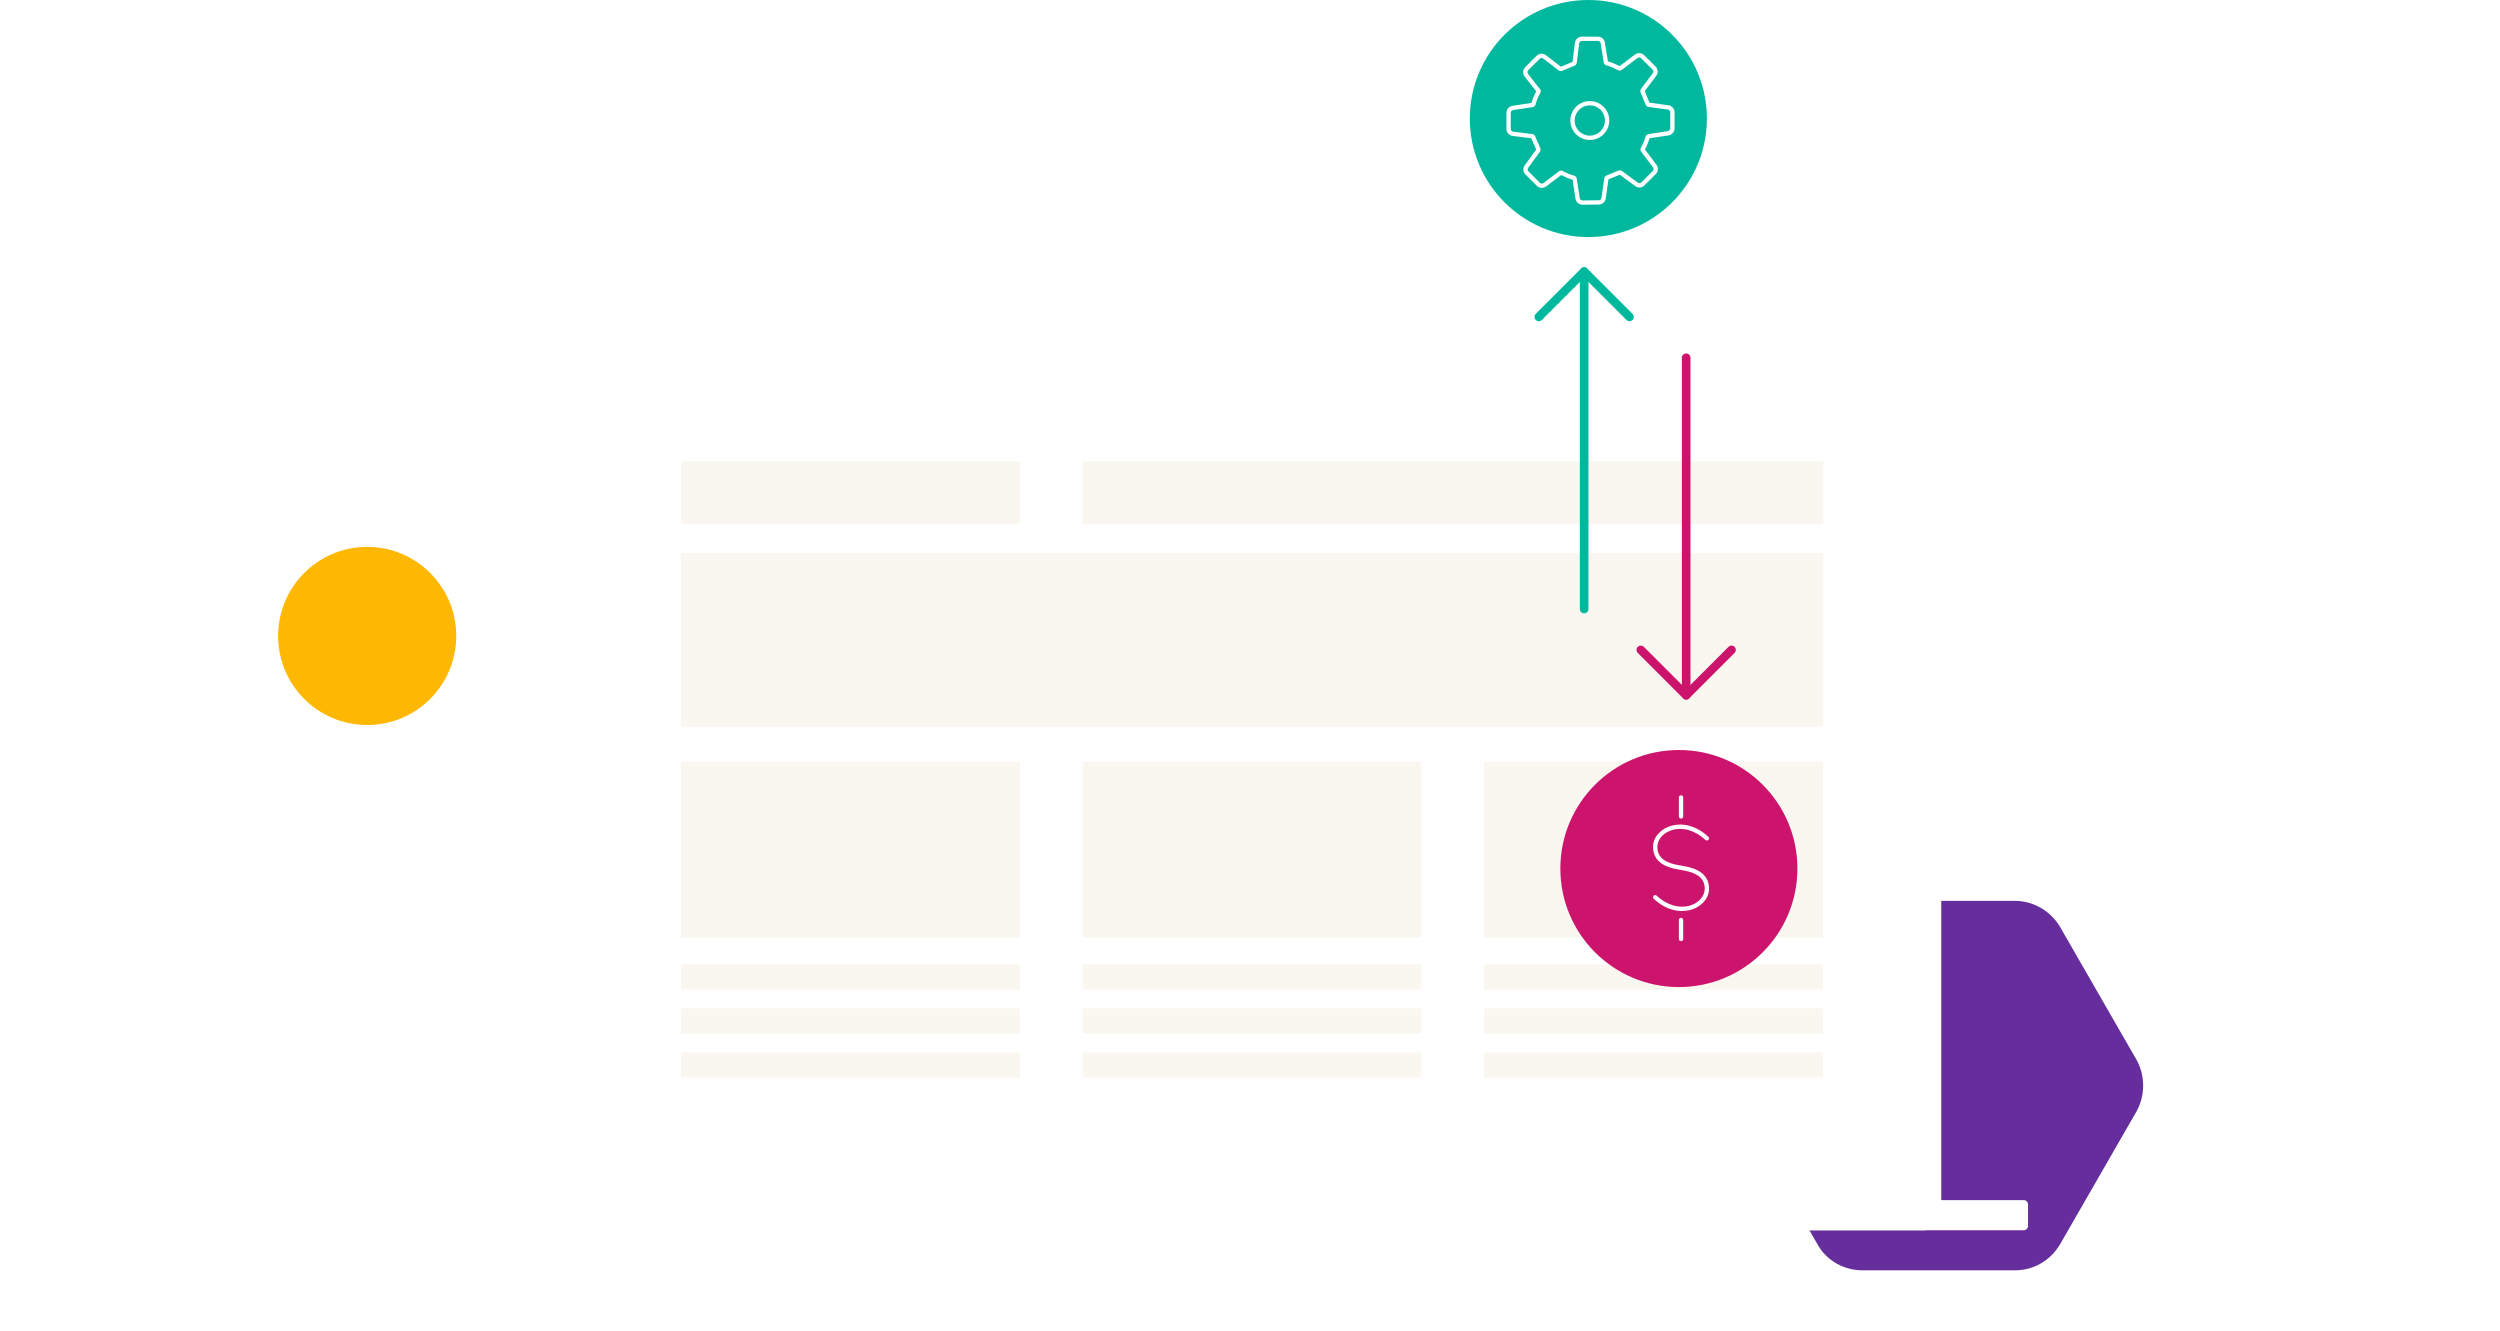 <svg width="800" height="426" viewBox="0 0 800 426" fill="none" xmlns="http://www.w3.org/2000/svg">
<path fill-rule="evenodd" clip-rule="evenodd" d="M644.798 288.276H596.008C590.047 288.276 584.749 291.381 581.658 296.483L557.152 339.072C554.283 344.174 554.283 350.606 557.152 355.708L581.658 398.297C584.528 403.399 590.047 406.504 596.008 406.504H644.798C650.759 406.504 656.057 403.399 659.148 398.297L683.653 355.708C686.523 350.606 686.523 344.174 683.653 339.072L659.148 296.483C656.057 291.381 650.538 288.276 644.798 288.276Z" fill="#662E9C"/>
<g filter="url(#filter0_d)">
<path d="M201.723 132.414C201.723 129.367 204.193 126.896 207.24 126.896H595.688C598.735 126.896 601.205 129.367 601.205 132.414V365.172C601.205 368.219 598.735 370.69 595.688 370.69H207.24C204.193 370.69 201.723 368.219 201.723 365.172V132.414Z" fill="white"/>
<path d="M175.172 362.414C175.172 361.653 175.789 361.035 176.551 361.035H627.586C628.347 361.035 628.965 361.653 628.965 362.414V369.311C628.965 370.073 628.347 370.69 627.586 370.69H176.551C175.789 370.69 175.172 370.073 175.172 369.311V362.414Z" fill="white"/>
</g>
<path d="M326.359 147.586H217.93V167.745H326.359V147.586Z" fill="#FAF7F1"/>
<path d="M583.449 147.586H346.426V167.745H583.449V147.586Z" fill="#FAF7F1"/>
<path d="M583.447 176.948H217.93V232.574H583.447V176.948Z" fill="#FAF7F1"/>
<path d="M326.359 243.782H217.93V299.994H326.359V243.782Z" fill="#FAF7F1"/>
<path d="M454.855 243.782H346.426V299.994H454.855V243.782Z" fill="#FAF7F1"/>
<path d="M583.347 243.782H474.918V299.994H583.347V243.782Z" fill="#FAF7F1"/>
<path d="M326.359 308.607H217.93V316.637H326.359V308.607Z" fill="#FAF7F1"/>
<path d="M326.359 322.659H217.93V330.689H326.359V322.659Z" fill="#FAF7F1"/>
<path d="M326.359 336.797H217.93V344.827H326.359V336.797Z" fill="#FAF7F1"/>
<path d="M454.855 308.607H346.426V316.637H454.855V308.607Z" fill="#FAF7F1"/>
<path d="M454.855 322.659H346.426V330.689H454.855V322.659Z" fill="#FAF7F1"/>
<path d="M454.855 336.797H346.426V344.827H454.855V336.797Z" fill="#FAF7F1"/>
<path d="M583.347 308.607H474.918V316.637H583.347V308.607Z" fill="#FAF7F1"/>
<path d="M583.347 322.659H474.918V330.689H583.347V322.659Z" fill="#FAF7F1"/>
<path d="M583.347 336.797H474.918V344.827H583.347V336.797Z" fill="#FAF7F1"/>
<path d="M575.171 277.931C575.171 298.88 558.188 315.862 537.24 315.862C516.291 315.862 499.309 298.88 499.309 277.931C499.309 256.982 516.291 240 537.24 240C558.188 240 575.171 256.982 575.171 277.931Z" fill="#CD146D"/>
<path fill-rule="evenodd" clip-rule="evenodd" d="M535.35 265.529C532.408 266.303 530.465 268.477 530.352 270.76C530.288 272.104 530.624 273.11 531.16 273.883C531.702 274.667 532.479 275.253 533.354 275.697C534.848 276.454 536.501 276.741 537.542 276.922C537.739 276.956 537.915 276.987 538.063 277.016C538.179 277.039 538.327 277.064 538.5 277.094C539.519 277.27 541.429 277.599 543.136 278.465C544.148 278.978 545.132 279.699 545.842 280.725C546.559 281.761 546.968 283.068 546.885 284.694C546.735 287.743 544.216 290.317 540.86 291.197C537.46 292.089 533.154 291.283 529.195 287.619C528.915 287.36 528.898 286.924 529.157 286.645C529.416 286.365 529.852 286.348 530.131 286.607C533.781 289.984 537.611 290.623 540.51 289.863C543.451 289.091 545.395 286.917 545.508 284.625L545.508 284.624C545.576 283.285 545.242 282.282 544.708 281.51C544.166 280.727 543.389 280.14 542.512 279.695C541.012 278.934 539.348 278.643 538.307 278.462C538.114 278.428 537.942 278.398 537.797 278.369C537.679 278.346 537.529 278.32 537.353 278.29C536.334 278.116 534.432 277.789 532.731 276.927C531.72 276.415 530.737 275.695 530.026 274.668C529.308 273.632 528.897 272.323 528.974 270.694L528.974 270.692C529.124 267.651 531.644 265.078 535 264.195C538.399 263.301 542.705 264.101 546.665 267.766C546.945 268.025 546.961 268.461 546.703 268.741C546.444 269.02 546.008 269.037 545.728 268.778C542.079 265.402 538.25 264.767 535.35 265.529Z" fill="white"/>
<path fill-rule="evenodd" clip-rule="evenodd" d="M537.932 254.483C538.313 254.483 538.621 254.792 538.621 255.172V261.251C538.621 261.632 538.313 261.941 537.932 261.941C537.551 261.941 537.242 261.632 537.242 261.251V255.172C537.242 254.792 537.551 254.483 537.932 254.483Z" fill="white"/>
<path fill-rule="evenodd" clip-rule="evenodd" d="M537.932 293.71C538.313 293.71 538.621 294.018 538.621 294.399V300.478C538.621 300.859 538.313 301.168 537.932 301.168C537.551 301.168 537.242 300.859 537.242 300.478V294.399C537.242 294.018 537.551 293.71 537.932 293.71Z" fill="white"/>
<path fill-rule="evenodd" clip-rule="evenodd" d="M540.552 223.459C540.013 223.998 539.14 223.998 538.601 223.459L524.088 208.946C523.55 208.408 523.55 207.534 524.088 206.996C524.627 206.457 525.5 206.457 526.039 206.996L539.577 220.533L553.114 206.996C553.653 206.457 554.526 206.457 555.065 206.996C555.603 207.534 555.603 208.408 555.065 208.946L540.552 223.459Z" fill="#CD146D"/>
<path fill-rule="evenodd" clip-rule="evenodd" d="M539.578 223.863C538.816 223.863 538.198 223.246 538.198 222.484L538.198 114.484C538.198 113.722 538.816 113.105 539.578 113.105C540.339 113.105 540.957 113.722 540.957 114.484L540.957 222.484C540.957 223.246 540.339 223.863 539.578 223.863Z" fill="#CD146D"/>
<path d="M546.206 37.931C546.206 58.88 529.224 75.862 508.275 75.862C487.326 75.862 470.344 58.88 470.344 37.931C470.344 16.982 487.326 0 508.275 0C529.224 0 546.206 16.982 546.206 37.931Z" fill="#00B89E"/>
<path fill-rule="evenodd" clip-rule="evenodd" d="M505.952 85.921C506.491 85.382 507.364 85.382 507.903 85.921L522.415 100.434C522.954 100.973 522.954 101.846 522.415 102.385C521.877 102.923 521.004 102.923 520.465 102.385L506.927 88.847L493.39 102.385C492.851 102.923 491.978 102.923 491.439 102.385C490.9 101.846 490.9 100.973 491.439 100.434L505.952 85.921Z" fill="#00B89E"/>
<path fill-rule="evenodd" clip-rule="evenodd" d="M506.926 85.517C507.688 85.517 508.305 86.135 508.305 86.897L508.305 194.896C508.305 195.658 507.688 196.276 506.926 196.276C506.164 196.276 505.547 195.658 505.547 194.896L505.547 86.897C505.547 86.135 506.164 85.517 506.926 85.517Z" fill="#00B89E"/>
<path fill-rule="evenodd" clip-rule="evenodd" d="M505.343 13.852L504.566 20.069C504.55 20.352 504.411 20.573 504.286 20.712C504.155 20.858 503.982 20.979 503.789 21.049L499.909 22.656C499.657 22.77 499.403 22.737 499.294 22.719C499.149 22.695 498.998 22.647 498.876 22.586L498.817 22.557L493.78 18.708C493.516 18.497 493.016 18.495 492.687 18.825L488.999 22.512C488.756 22.756 488.696 23.262 488.951 23.622L492.756 28.475C492.868 28.578 492.956 28.706 493.009 28.856C493.073 29.038 493.069 29.207 493.046 29.335C493.023 29.461 492.979 29.561 492.946 29.625C492.943 29.632 492.939 29.639 492.935 29.645C492.925 29.67 492.914 29.693 492.905 29.712C492.882 29.758 492.853 29.816 492.821 29.877C492.795 29.926 492.767 29.98 492.737 30.037C492.687 30.131 492.631 30.238 492.567 30.36C492.368 30.745 492.13 31.222 491.947 31.665C491.787 32.094 491.639 32.538 491.53 32.883C491.476 33.057 491.432 33.202 491.403 33.306C491.394 33.339 491.386 33.366 491.38 33.388V33.475L491.308 33.621C491.231 33.774 491.113 33.911 491.002 34.009C490.943 34.062 490.866 34.121 490.775 34.17C490.704 34.209 490.584 34.264 490.431 34.278L484.195 35.224C483.764 35.286 483.446 35.655 483.446 36.106V41.303C483.446 41.682 483.747 42.062 484.19 42.128L490.362 42.907C490.524 42.919 490.652 42.977 490.732 43.023C490.829 43.078 490.911 43.146 490.976 43.211C491.094 43.329 491.208 43.49 491.277 43.676L492.884 47.389C492.951 47.536 492.964 47.676 492.967 47.755C492.971 47.852 492.963 47.944 492.952 48.022C492.932 48.163 492.889 48.34 492.816 48.484L492.791 48.535L489.013 53.722C489.013 53.722 489.013 53.722 489.013 53.722C488.754 54.08 488.814 54.572 489.085 54.816L489.098 54.828L492.799 58.529C493.043 58.773 493.552 58.832 493.913 58.573L498.952 54.766L498.969 54.754C499.275 54.55 499.608 54.584 499.743 54.605C499.829 54.618 499.902 54.637 499.953 54.653C499.967 54.657 499.98 54.661 499.992 54.665C500.002 54.668 500.01 54.671 500.018 54.674L500.04 54.682L500.049 54.685L500.052 54.687L500.054 54.687C500.054 54.687 500.055 54.688 499.799 55.328L500.055 54.688L500.186 54.74L500.231 54.785C500.255 54.798 500.285 54.815 500.324 54.835C500.432 54.892 500.585 54.969 500.766 55.058C501.126 55.235 501.588 55.452 502.021 55.642C502.418 55.8 502.844 55.947 503.18 56.054C503.349 56.108 503.493 56.152 503.594 56.181C503.627 56.19 503.654 56.197 503.675 56.203H503.761L503.907 56.276C504.06 56.353 504.198 56.471 504.296 56.581C504.348 56.641 504.407 56.717 504.457 56.809C504.495 56.88 504.55 57 504.564 57.153L505.511 63.389C505.57 63.804 505.98 64.136 506.389 64.138C506.39 64.138 506.391 64.138 506.393 64.138L511.638 64.082L511.645 64.082C512.004 64.082 512.406 63.745 512.472 63.329C512.472 63.328 512.472 63.327 512.472 63.326L513.36 57.108C513.379 56.829 513.516 56.611 513.64 56.473C513.771 56.328 513.944 56.206 514.137 56.136L517.906 54.585C518.158 54.472 518.411 54.504 518.52 54.522C518.665 54.547 518.816 54.594 518.938 54.656L518.991 54.682L524.12 58.459C524.121 58.459 524.121 58.459 524.122 58.459C524.462 58.706 524.92 58.679 525.239 58.361L528.927 54.673C529.171 54.428 529.23 53.919 528.972 53.559L525.233 48.611C525.006 48.405 524.959 48.123 524.949 48.008C524.935 47.851 524.952 47.665 525.021 47.493C525.026 47.477 525.031 47.465 525.035 47.455C525.047 47.426 525.059 47.398 525.069 47.376C525.09 47.331 525.118 47.275 525.147 47.216C525.177 47.156 525.213 47.085 525.253 47.007C525.292 46.929 525.336 46.843 525.382 46.75C525.568 46.377 525.796 45.908 525.981 45.458C526.141 45.059 526.288 44.63 526.397 44.292C526.451 44.123 526.494 43.979 526.523 43.878C526.532 43.845 526.54 43.818 526.545 43.797V43.71L526.618 43.565C526.695 43.411 526.813 43.274 526.924 43.176C526.983 43.123 527.06 43.064 527.151 43.015C527.222 42.977 527.342 42.922 527.495 42.908L533.725 41.962L533.731 41.961C534.147 41.902 534.48 41.49 534.48 41.079V35.883C534.48 35.525 534.144 35.123 533.729 35.056L527.566 34.224C527.285 34.206 527.065 34.068 526.927 33.944C526.782 33.813 526.661 33.64 526.591 33.447L524.983 29.567C524.87 29.315 524.902 29.061 524.92 28.952C524.945 28.806 524.992 28.656 525.054 28.534L525.082 28.477L528.932 23.382C529.143 23.118 529.144 22.618 528.815 22.289L525.127 18.601C524.883 18.357 524.373 18.297 524.013 18.556L519.016 22.332C518.812 22.51 518.572 22.566 518.408 22.579C518.252 22.592 518.066 22.577 517.891 22.507C517.876 22.501 517.863 22.496 517.854 22.493C517.824 22.481 517.796 22.468 517.774 22.458C517.729 22.438 517.673 22.41 517.614 22.381C517.561 22.354 517.5 22.323 517.433 22.289L517.405 22.275C517.327 22.236 517.241 22.192 517.148 22.146C516.775 21.959 516.304 21.731 515.853 21.545L515.839 21.539C515.42 21.356 514.969 21.196 514.613 21.082C514.435 21.025 514.285 20.981 514.178 20.951C514.141 20.941 514.11 20.932 514.087 20.926H513.997L513.851 20.854C513.698 20.777 513.561 20.659 513.463 20.548C513.41 20.489 513.351 20.412 513.301 20.321C513.263 20.251 513.21 20.133 513.195 19.982L512.189 13.835L512.187 13.804C512.16 13.438 511.789 13.103 511.366 13.103H506.169C505.812 13.103 505.411 13.438 505.343 13.852ZM499.595 56.009L494.729 59.686C493.86 60.318 492.584 60.264 491.824 59.504L488.147 55.828C487.315 55.064 487.267 53.778 487.898 52.911L491.582 47.853L490.024 44.254L484 43.494C482.881 43.334 482.066 42.376 482.066 41.303V36.106C482.066 34.994 482.864 34.023 483.996 33.859L490.074 32.937C490.075 32.934 490.075 32.932 490.076 32.929C490.11 32.811 490.157 32.653 490.214 32.47C490.329 32.105 490.487 31.632 490.66 31.17L490.664 31.16L490.668 31.15C490.875 30.646 491.138 30.122 491.343 29.726C491.407 29.602 491.469 29.484 491.521 29.385C491.55 29.329 491.576 29.28 491.598 29.239C491.598 29.238 491.599 29.236 491.6 29.235L487.849 24.452L487.842 24.442C487.21 23.573 487.264 22.297 488.024 21.537L491.712 17.849C492.498 17.063 493.782 16.948 494.635 17.625L499.492 21.336L503.21 19.796L503.977 13.66L503.979 13.65C504.138 12.614 505.076 11.724 506.169 11.724H511.366C512.386 11.724 513.456 12.492 513.56 13.671L514.533 19.618C514.538 19.619 514.543 19.621 514.548 19.622C514.674 19.657 514.841 19.707 515.034 19.769C515.416 19.891 515.911 20.066 516.385 20.272C516.882 20.477 517.386 20.723 517.765 20.912C517.861 20.96 517.949 21.005 518.028 21.044C518.107 21.084 518.174 21.119 518.231 21.147C518.245 21.154 518.258 21.16 518.27 21.166L523.197 17.444C524.066 16.812 525.342 16.865 526.102 17.626L529.79 21.314C530.576 22.099 530.691 23.382 530.015 24.235L526.303 29.149L527.844 32.869L533.934 33.692C534.969 33.852 535.86 34.789 535.86 35.883V41.079C535.86 42.121 535.076 43.161 533.93 43.326C533.928 43.326 533.927 43.327 533.926 43.327L527.852 44.249C527.851 44.251 527.85 44.254 527.849 44.257C527.816 44.375 527.768 44.532 527.71 44.712C527.595 45.071 527.436 45.535 527.261 45.973L527.258 45.98C527.053 46.479 526.806 46.986 526.616 47.367C526.568 47.462 526.523 47.551 526.483 47.629L526.47 47.657C526.435 47.724 526.406 47.783 526.381 47.833C526.38 47.835 526.379 47.837 526.378 47.838L530.084 52.743C530.716 53.612 530.662 54.888 529.902 55.648L526.214 59.336C525.415 60.135 524.198 60.221 523.309 59.574L523.306 59.572L518.325 55.904L514.713 57.391L513.836 63.535C513.676 64.57 512.741 65.459 511.649 65.461C511.648 65.461 511.646 65.461 511.645 65.461L506.4 65.517L506.393 65.517C505.351 65.517 504.311 64.734 504.146 63.587C504.146 63.586 504.145 63.585 504.145 63.584L503.223 57.509C503.221 57.509 503.218 57.508 503.215 57.507C503.097 57.473 502.94 57.426 502.76 57.368C502.401 57.253 501.937 57.094 501.499 56.919L501.488 56.914L501.478 56.91C501.02 56.71 500.536 56.482 500.159 56.297C499.97 56.204 499.805 56.121 499.681 56.056C499.651 56.039 499.622 56.024 499.595 56.009Z" fill="white"/>
<path fill-rule="evenodd" clip-rule="evenodd" d="M508.741 33.723C506.049 33.723 503.899 35.873 503.899 38.565C503.899 41.258 506.049 43.408 508.741 43.408C511.434 43.408 513.583 41.258 513.583 38.565C513.583 35.873 511.434 33.723 508.741 33.723ZM502.52 38.565C502.52 35.111 505.287 32.344 508.741 32.344C512.195 32.344 514.963 35.111 514.963 38.565C514.963 42.02 512.195 44.787 508.741 44.787C505.287 44.787 502.52 42.02 502.52 38.565Z" fill="white"/>
<circle cx="117.5" cy="203.5" r="28.5" fill="#FEB804"/>
<defs>
<filter id="filter0_d" x="163.172" y="117.896" width="517.793" height="307.794" filterUnits="userSpaceOnUse" color-interpolation-filters="sRGB">
<feFlood flood-opacity="0" result="BackgroundImageFix"/>
<feColorMatrix in="SourceAlpha" type="matrix" values="0 0 0 0 0 0 0 0 0 0 0 0 0 0 0 0 0 0 127 0"/>
<feOffset dx="20" dy="23"/>
<feGaussianBlur stdDeviation="16"/>
<feColorMatrix type="matrix" values="0 0 0 0 0 0 0 0 0 0 0 0 0 0 0 0 0 0 0.34 0"/>
<feBlend mode="normal" in2="BackgroundImageFix" result="effect1_dropShadow"/>
<feBlend mode="normal" in="SourceGraphic" in2="effect1_dropShadow" result="shape"/>
</filter>
</defs>
</svg>
